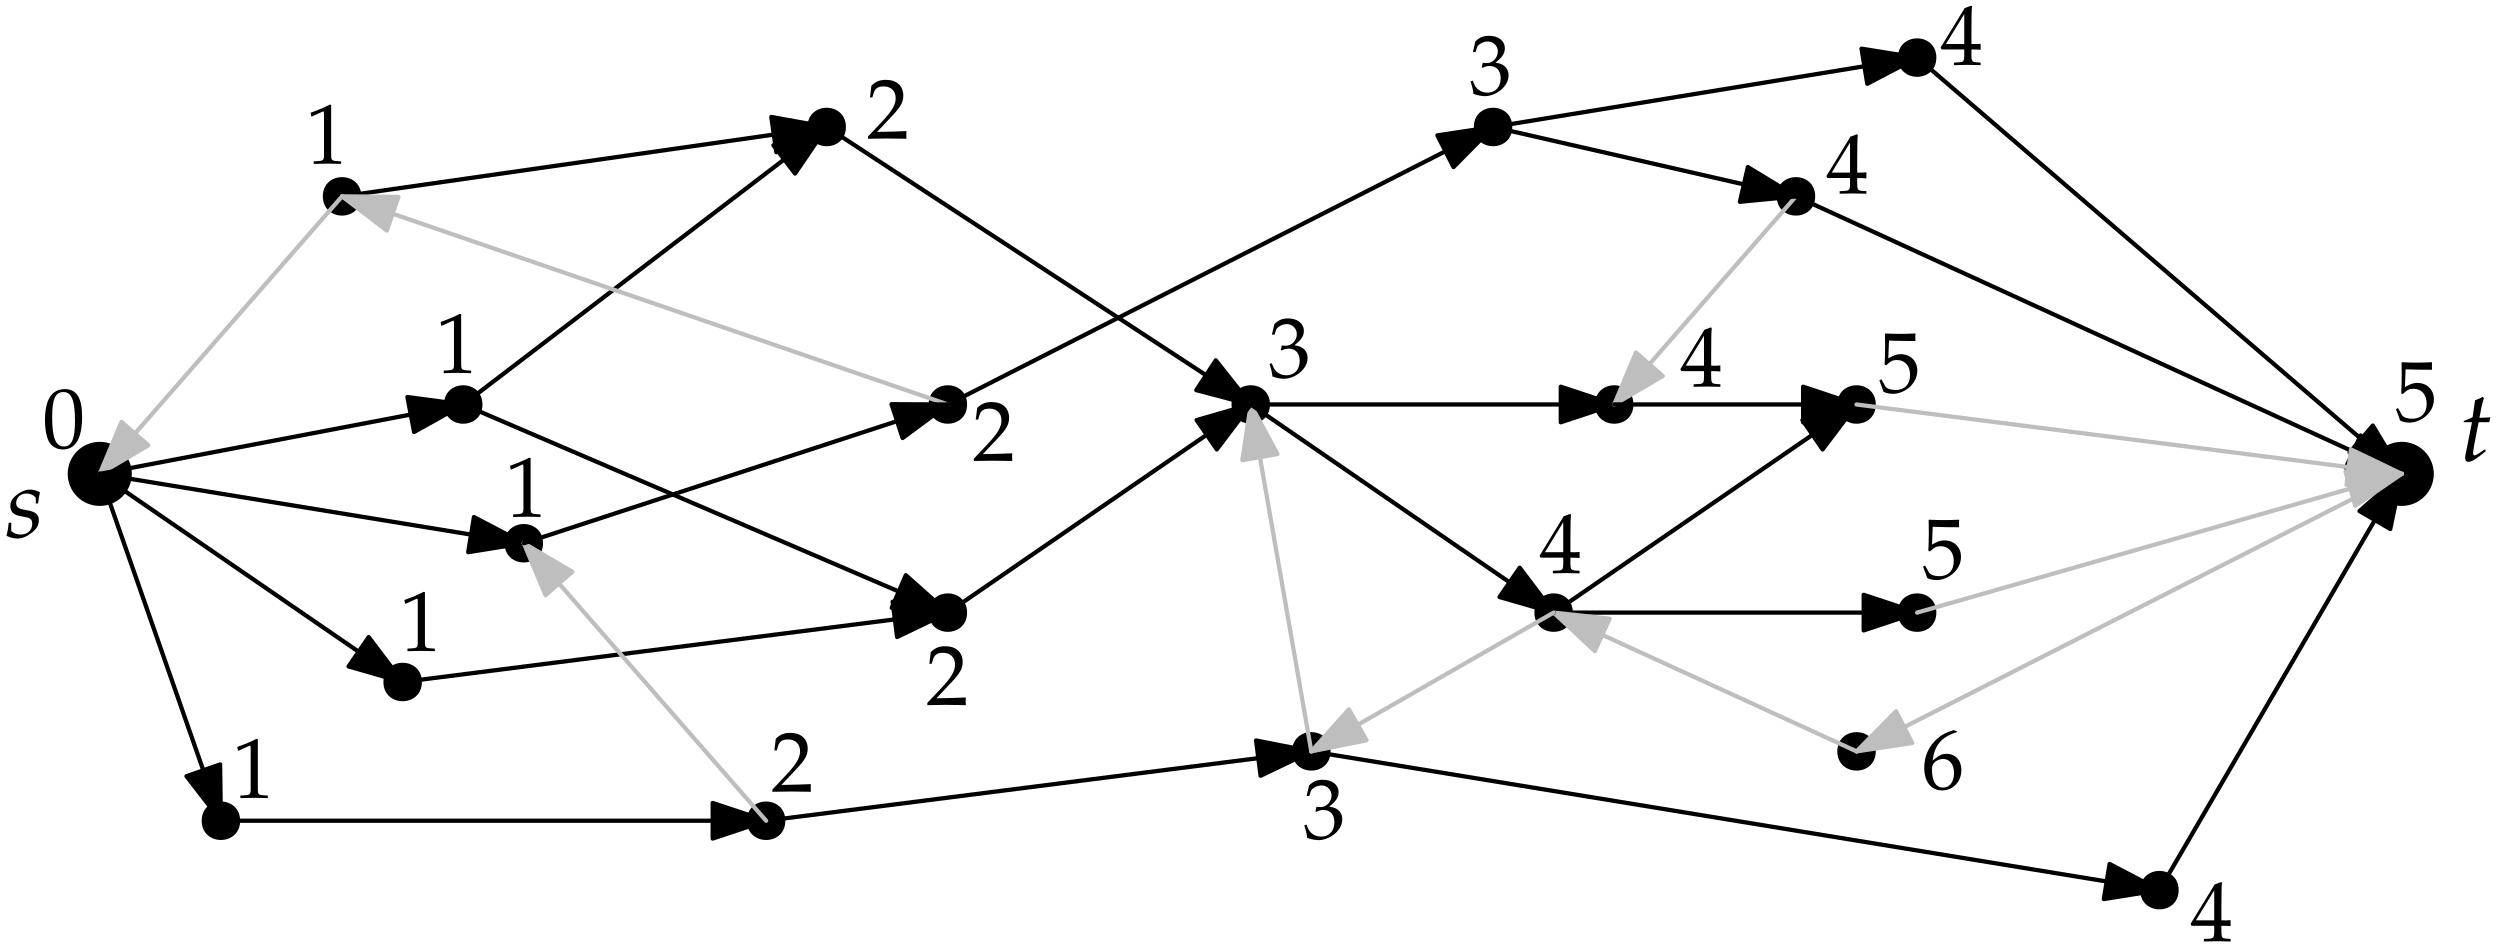 <?xml version="1.0" encoding="UTF-8"?>
<svg xmlns="http://www.w3.org/2000/svg" xmlns:xlink="http://www.w3.org/1999/xlink" width="702pt" height="265pt" viewBox="0 0 702 265" version="1.1">
<defs>
<g>
<symbol overflow="visible" id="glyph0-0">
<path style="stroke:none;" d=""/>
</symbol>
<symbol overflow="visible" id="glyph0-1">
<path style="stroke:none;" d="M 0.859 -4.125 C 0.719 -2.703 0.562 -1.734 0.25 -0.453 C 1.312 0.062 2.266 0.312 3.234 0.312 C 4.609 0.312 5.891 -0.188 7.312 -1.312 C 8.734 -2.422 9.312 -3.453 9.312 -4.859 C 9.312 -6.359 8.422 -7.172 6.359 -7.562 L 5.156 -7.781 C 3.484 -8.094 2.953 -8.562 2.953 -9.703 C 2.953 -11.188 4.219 -12.328 5.797 -12.328 C 6.938 -12.328 8 -11.828 8.453 -11.078 L 8.453 -9.531 L 9.094 -9.531 C 9.203 -10.516 9.312 -11.266 9.625 -12.688 C 8.531 -13.219 7.75 -13.438 6.828 -13.438 C 5.391 -13.438 3.688 -12.609 2.344 -11.266 C 1.625 -10.516 1.312 -9.812 1.312 -8.812 C 1.312 -7.25 2.172 -6.359 4.016 -6 L 5.766 -5.656 C 7 -5.438 7.453 -4.938 7.453 -3.844 C 7.453 -2.031 6.156 -0.812 4.188 -0.812 C 3.203 -0.812 2.344 -1.109 1.562 -1.781 L 1.562 -4.125 Z M 0.859 -4.125 "/>
</symbol>
<symbol overflow="visible" id="glyph1-0">
<path style="stroke:none;" d=""/>
</symbol>
<symbol overflow="visible" id="glyph1-1">
<path style="stroke:none;" d="M 3.484 -10.875 L 1.922 -2.984 C 1.891 -2.797 1.875 -2.734 1.781 -2.406 C 1.625 -1.625 1.562 -1.203 1.562 -0.859 C 1.562 -0.172 1.875 0.25 2.406 0.25 C 3.375 0.25 4.344 -0.312 6.531 -2.062 L 6.938 -2.406 L 7.391 -2.766 L 7.109 -3.266 L 5.859 -2.406 C 5.047 -1.844 4.484 -1.562 4.188 -1.562 C 3.938 -1.562 3.797 -1.781 3.797 -2.125 C 3.797 -2.844 4.188 -5.109 5 -9.141 L 5.359 -10.875 L 8.344 -10.875 L 8.641 -12.266 C 7.594 -12.156 6.641 -12.109 5.578 -12.109 C 6.031 -14.719 6.328 -16.094 6.828 -17.594 L 6.531 -18.016 C 5.969 -17.688 5.219 -17.344 4.344 -17.016 L 3.656 -12.266 C 2.422 -11.688 1.703 -11.375 1.203 -11.234 L 1.141 -10.875 Z M 3.484 -10.875 "/>
</symbol>
<symbol overflow="visible" id="glyph2-0">
<path style="stroke:none;" d=""/>
</symbol>
<symbol overflow="visible" id="glyph2-1">
<path style="stroke:none;" d="M 1.609 -13.266 L 1.844 -13.266 L 4.922 -14.656 C 4.953 -14.672 4.969 -14.672 5 -14.672 C 5.141 -14.672 5.188 -14.469 5.188 -13.891 L 5.188 -2.297 C 5.188 -1.047 4.922 -0.781 3.641 -0.719 L 2.297 -0.641 L 2.297 0.078 C 5.969 0 5.969 0 6.234 0 C 6.547 0 7.078 0 7.891 0.031 C 8.172 0.047 9.016 0.047 10 0.078 L 10 -0.641 L 8.75 -0.719 C 7.438 -0.781 7.203 -1.047 7.203 -2.297 L 7.203 -16.469 L 6.859 -16.594 C 5.312 -15.781 3.609 -15.062 1.438 -14.297 Z M 1.609 -13.266 "/>
</symbol>
<symbol overflow="visible" id="glyph2-2">
<path style="stroke:none;" d="M 0.375 -0.547 L 0.375 0.078 C 4.859 0 4.859 0 5.719 0 C 6.578 0 6.578 0 11.188 0.078 C 11.141 -0.438 11.141 -0.672 11.141 -1 C 11.141 -1.312 11.141 -1.547 11.188 -2.078 C 8.438 -1.953 7.344 -1.938 2.922 -1.844 L 7.266 -6.453 C 9.594 -8.922 10.297 -10.234 10.297 -12.031 C 10.297 -14.781 8.438 -16.469 5.406 -16.469 C 3.688 -16.469 2.516 -16 1.344 -14.797 L 0.938 -11.547 L 1.625 -11.547 L 1.938 -12.641 C 2.312 -14.031 3.172 -14.625 4.781 -14.625 C 6.844 -14.625 8.156 -13.344 8.156 -11.312 C 8.156 -9.516 7.141 -7.75 4.453 -4.875 Z M 0.375 -0.547 "/>
</symbol>
<symbol overflow="visible" id="glyph2-3">
<path style="stroke:none;" d="M 1.031 -11.906 L 1.766 -11.906 L 2.203 -13.25 C 2.469 -14.062 3.969 -14.875 5.219 -14.875 C 6.766 -14.875 8.031 -13.609 8.031 -12.094 C 8.031 -10.297 6.625 -8.797 4.922 -8.797 C 4.734 -8.797 4.469 -8.828 4.156 -8.844 L 3.797 -8.875 L 3.516 -7.609 L 3.688 -7.453 C 4.594 -7.859 5.047 -7.984 5.688 -7.984 C 7.672 -7.984 8.828 -6.719 8.828 -4.547 C 8.828 -2.109 7.359 -0.5 5.141 -0.5 C 4.047 -0.5 3.062 -0.859 2.344 -1.531 C 1.766 -2.062 1.453 -2.609 1 -3.891 L 0.359 -3.656 C 0.859 -2.203 1.047 -1.344 1.188 -0.141 C 2.469 0.281 3.516 0.484 4.406 0.484 C 6.312 0.484 8.516 -0.594 9.828 -2.203 C 10.641 -3.172 11.047 -4.234 11.047 -5.359 C 11.047 -6.5 10.562 -7.5 9.703 -8.109 C 9.109 -8.531 8.562 -8.719 7.359 -8.938 C 9.281 -10.422 10 -11.516 10 -12.938 C 10 -15.062 8.219 -16.469 5.562 -16.469 C 3.938 -16.469 2.875 -16.016 1.719 -14.875 Z M 1.031 -11.906 "/>
</symbol>
<symbol overflow="visible" id="glyph2-4">
<path style="stroke:none;" d="M 6.688 -4.328 L 6.688 -2.531 C 6.688 -1.094 6.438 -0.766 5.266 -0.719 L 3.781 -0.641 L 3.781 0.078 C 6.953 0 6.953 0 7.531 0 C 8.109 0 8.109 0 11.281 0.078 L 11.281 -0.641 L 10.141 -0.719 C 8.969 -0.781 8.703 -1.094 8.703 -2.531 L 8.703 -4.328 C 10.109 -4.328 10.609 -4.297 11.281 -4.234 L 11.281 -5.922 C 10.156 -5.828 9.703 -5.828 9.344 -5.859 L 8.703 -5.859 L 8.703 -9.188 C 8.703 -13.438 8.75 -15.484 8.875 -16.469 L 8.578 -16.594 L 6.812 -15.953 L 0.047 -4.875 L 0.312 -4.328 Z M 6.688 -5.859 L 1.547 -5.859 L 6.688 -14.266 Z M 6.688 -5.859 "/>
</symbol>
<symbol overflow="visible" id="glyph2-5">
<path style="stroke:none;" d="M 3.031 -14.469 C 6.125 -14.375 7.453 -14.344 10.328 -14.344 L 10.453 -14.469 C 10.406 -14.891 10.406 -15.078 10.406 -15.391 C 10.406 -15.734 10.406 -15.922 10.453 -16.359 L 10.328 -16.469 C 8.531 -16.375 7.453 -16.359 6.172 -16.359 C 4.859 -16.359 3.797 -16.375 2.016 -16.469 L 1.891 -16.359 C 1.906 -14.891 1.938 -13.844 1.938 -13.078 C 1.938 -11.047 1.859 -8.75 1.797 -7.703 L 2.266 -7.547 C 3.391 -8.672 4.047 -9.016 5.219 -9.016 C 7.5 -9.016 8.938 -7.391 8.938 -4.812 C 8.938 -2.156 7.406 -0.594 4.812 -0.594 C 3.516 -0.594 2.312 -1.031 1.984 -1.656 L 0.891 -3.609 L 0.312 -3.281 C 0.859 -1.906 1.141 -1.141 1.484 -0.094 C 2.156 0.266 3.109 0.484 4.141 0.484 C 5.734 0.484 7.438 -0.219 8.75 -1.359 C 10.203 -2.656 10.969 -4.281 10.969 -6.047 C 10.969 -8.75 9.031 -10.656 6.312 -10.656 C 5.156 -10.656 4.297 -10.344 2.828 -9.469 Z M 3.031 -14.469 "/>
</symbol>
<symbol overflow="visible" id="glyph2-6">
<path style="stroke:none;" d="M 6.281 -16.469 C 2.578 -16.469 0.688 -13.531 0.688 -7.75 C 0.688 -4.953 1.188 -2.531 2.031 -1.359 C 2.875 -0.188 4.203 0.484 5.688 0.484 C 9.297 0.484 11.109 -2.625 11.109 -8.75 C 11.109 -13.984 9.562 -16.469 6.281 -16.469 Z M 5.859 -15.641 C 8.172 -15.641 9.109 -13.297 9.109 -7.547 C 9.109 -2.469 8.203 -0.359 6 -0.359 C 3.688 -0.359 2.703 -2.766 2.703 -8.609 C 2.703 -13.656 3.578 -15.641 5.859 -15.641 Z M 5.859 -15.641 "/>
</symbol>
<symbol overflow="visible" id="glyph2-7">
<path style="stroke:none;" d="M 9.938 -16.062 L 9.062 -16.469 C 6.766 -15.703 5.781 -15.234 4.562 -14.172 C 2.109 -12.094 0.766 -9.188 0.766 -5.906 C 0.766 -1.953 2.672 0.484 5.766 0.484 C 8.875 0.484 11.188 -1.984 11.188 -5.234 C 11.188 -7.984 9.531 -9.781 7 -9.781 C 5.812 -9.781 5.094 -9.469 3.688 -8.344 C 3.422 -8.125 3.391 -8.109 3.125 -7.906 C 3.641 -12.234 5.641 -14.578 9.938 -15.875 Z M 6.094 -8.344 C 7.906 -8.344 9.125 -6.766 9.125 -4.406 C 9.125 -1.906 7.906 -0.312 6.078 -0.312 C 4.047 -0.312 2.938 -2.062 2.938 -5.266 C 2.938 -6.094 3.031 -6.547 3.297 -6.953 C 3.828 -7.766 4.953 -8.344 6.094 -8.344 Z M 6.094 -8.344 "/>
</symbol>
</g>
</defs>
<g id="surface5567">
<path style=" stroke:none;fill-rule:evenodd;fill:rgb(0%,0%,0%);fill-opacity:1;" d="M 37.012 133.062 C 37.012 128.09 32.98 124.062 28.012 124.062 C 23.039 124.062 19.012 128.09 19.012 133.062 C 19.012 138.031 23.039 142.062 28.012 142.062 C 32.98 142.062 37.012 138.031 37.012 133.062 Z M 37.012 133.062 "/>
<path style=" stroke:none;fill-rule:evenodd;fill:rgb(0%,0%,0%);fill-opacity:1;" d="M 683.41 133.062 C 683.41 128.09 679.383 124.062 674.41 124.062 C 669.441 124.062 665.41 128.09 665.41 133.062 C 665.41 138.031 669.441 142.062 674.41 142.062 C 679.383 142.062 683.41 138.031 683.41 133.062 Z M 683.41 133.062 "/>
<path style=" stroke:none;fill-rule:evenodd;fill:rgb(0%,0%,0%);fill-opacity:1;" d="M 101.453 55.137 C 101.453 47.938 90.652 47.938 90.652 55.137 C 90.652 62.34 101.453 62.34 101.453 55.137 Z M 101.453 55.137 "/>
<path style=" stroke:none;fill-rule:evenodd;fill:rgb(0%,0%,0%);fill-opacity:1;" d="M 135.473 113.582 C 135.473 106.383 124.672 106.383 124.672 113.582 C 124.672 120.781 135.473 120.781 135.473 113.582 Z M 135.473 113.582 "/>
<path style=" stroke:none;fill-rule:evenodd;fill:rgb(0%,0%,0%);fill-opacity:1;" d="M 152.484 152.543 C 152.484 145.344 141.684 145.344 141.684 152.543 C 141.684 159.742 152.484 159.742 152.484 152.543 Z M 152.484 152.543 "/>
<path style=" stroke:none;fill-rule:evenodd;fill:rgb(0%,0%,0%);fill-opacity:1;" d="M 118.465 191.504 C 118.465 184.305 107.664 184.305 107.664 191.504 C 107.664 198.707 118.465 198.707 118.465 191.504 Z M 118.465 191.504 "/>
<path style=" stroke:none;fill-rule:evenodd;fill:rgb(0%,0%,0%);fill-opacity:1;" d="M 67.43 230.469 C 67.43 223.266 56.633 223.266 56.633 230.469 C 56.633 237.668 67.43 237.668 67.43 230.469 Z M 67.43 230.469 "/>
<path style=" stroke:none;fill-rule:evenodd;fill:rgb(0%,0%,0%);fill-opacity:1;" d="M 220.527 230.469 C 220.527 223.266 209.727 223.266 209.727 230.469 C 209.727 237.668 220.527 237.668 220.527 230.469 Z M 220.527 230.469 "/>
<path style=" stroke:none;fill-rule:evenodd;fill:rgb(0%,0%,0%);fill-opacity:1;" d="M 271.559 172.023 C 271.559 164.824 260.758 164.824 260.758 172.023 C 260.758 179.223 271.559 179.223 271.559 172.023 Z M 271.559 172.023 "/>
<path style=" stroke:none;fill-rule:evenodd;fill:rgb(0%,0%,0%);fill-opacity:1;" d="M 271.559 113.582 C 271.559 106.383 260.758 106.383 260.758 113.582 C 260.758 120.781 271.559 120.781 271.559 113.582 Z M 271.559 113.582 "/>
<path style=" stroke:none;fill-rule:evenodd;fill:rgb(0%,0%,0%);fill-opacity:1;" d="M 237.535 35.656 C 237.535 28.457 226.738 28.457 226.738 35.656 C 226.738 42.859 237.535 42.859 237.535 35.656 Z M 237.535 35.656 "/>
<path style=" stroke:none;fill-rule:evenodd;fill:rgb(0%,0%,0%);fill-opacity:1;" d="M 356.609 113.582 C 356.609 106.383 345.812 106.383 345.812 113.582 C 345.812 120.781 356.609 120.781 356.609 113.582 Z M 356.609 113.582 "/>
<path style=" stroke:none;fill-rule:evenodd;fill:rgb(0%,0%,0%);fill-opacity:1;" d="M 373.621 210.984 C 373.621 203.785 362.82 203.785 362.82 210.984 C 362.82 218.188 373.621 218.188 373.621 210.984 Z M 373.621 210.984 "/>
<path style=" stroke:none;fill-rule:evenodd;fill:rgb(0%,0%,0%);fill-opacity:1;" d="M 424.652 35.656 C 424.652 28.457 413.852 28.457 413.852 35.656 C 413.852 42.859 424.652 42.859 424.652 35.656 Z M 424.652 35.656 "/>
<path style=" stroke:none;fill-rule:evenodd;fill:rgb(0%,0%,0%);fill-opacity:1;" d="M 458.676 113.582 C 458.676 106.383 447.875 106.383 447.875 113.582 C 447.875 120.781 458.676 120.781 458.676 113.582 Z M 458.676 113.582 "/>
<path style=" stroke:none;fill-rule:evenodd;fill:rgb(0%,0%,0%);fill-opacity:1;" d="M 441.664 172.023 C 441.664 164.824 430.863 164.824 430.863 172.023 C 430.863 179.223 441.664 179.223 441.664 172.023 Z M 441.664 172.023 "/>
<path style=" stroke:none;fill-rule:evenodd;fill:rgb(0%,0%,0%);fill-opacity:1;" d="M 509.707 55.137 C 509.707 47.938 498.906 47.938 498.906 55.137 C 498.906 62.34 509.707 62.34 509.707 55.137 Z M 509.707 55.137 "/>
<path style=" stroke:none;fill-rule:evenodd;fill:rgb(0%,0%,0%);fill-opacity:1;" d="M 526.715 113.582 C 526.715 106.383 515.918 106.383 515.918 113.582 C 515.918 120.781 526.715 120.781 526.715 113.582 Z M 526.715 113.582 "/>
<path style=" stroke:none;fill-rule:evenodd;fill:rgb(0%,0%,0%);fill-opacity:1;" d="M 543.727 172.023 C 543.727 164.824 532.926 164.824 532.926 172.023 C 532.926 179.223 543.727 179.223 543.727 172.023 Z M 543.727 172.023 "/>
<path style=" stroke:none;fill-rule:evenodd;fill:rgb(0%,0%,0%);fill-opacity:1;" d="M 526.715 210.984 C 526.715 203.785 515.918 203.785 515.918 210.984 C 515.918 218.188 526.715 218.188 526.715 210.984 Z M 526.715 210.984 "/>
<path style=" stroke:none;fill-rule:evenodd;fill:rgb(0%,0%,0%);fill-opacity:1;" d="M 543.727 16.176 C 543.727 8.977 532.926 8.977 532.926 16.176 C 532.926 23.375 543.727 23.375 543.727 16.176 Z M 543.727 16.176 "/>
<path style=" stroke:none;fill-rule:evenodd;fill:rgb(0%,0%,0%);fill-opacity:1;" d="M 611.77 249.949 C 611.77 242.75 600.969 242.75 600.969 249.949 C 600.969 257.148 611.77 257.148 611.77 249.949 Z M 611.77 249.949 "/>
<path style="fill:none;stroke-width:1.2;stroke-linecap:round;stroke-linejoin:round;stroke:rgb(74.5%,74.5%,74.5%);stroke-opacity:1;stroke-miterlimit:10;" d="M 32.012 349.938 L 100.051 427.863 " transform="matrix(1,0,0,-1,-4,483)"/>
<path style="fill-rule:evenodd;fill:rgb(74.5%,74.5%,74.5%);fill-opacity:1;stroke-width:1.2;stroke-linecap:round;stroke-linejoin:round;stroke:rgb(74.5%,74.5%,74.5%);stroke-opacity:1;stroke-miterlimit:10;" d="M 32.012 349.938 L 45.641 357.949 L 38.113 364.523 Z M 32.012 349.938 " transform="matrix(1,0,0,-1,-4,483)"/>
<path style="fill:none;stroke-width:1.2;stroke-linecap:round;stroke-linejoin:round;stroke:rgb(0%,0%,0%);stroke-opacity:1;stroke-miterlimit:10;" d="M 100.051 427.863 L 236.137 447.344 " transform="matrix(1,0,0,-1,-4,483)"/>
<path style="fill-rule:evenodd;fill:rgb(0%,0%,0%);fill-opacity:1;stroke-width:1.2;stroke-linecap:round;stroke-linejoin:round;stroke:rgb(0%,0%,0%);stroke-opacity:1;stroke-miterlimit:10;" d="M 236.137 447.344 L 220.582 450.16 L 221.996 440.273 Z M 236.137 447.344 " transform="matrix(1,0,0,-1,-4,483)"/>
<path style="fill:none;stroke-width:1.2;stroke-linecap:round;stroke-linejoin:round;stroke:rgb(0%,0%,0%);stroke-opacity:1;stroke-miterlimit:10;" d="M 236.137 447.344 L 355.211 369.418 " transform="matrix(1,0,0,-1,-4,483)"/>
<path style="fill-rule:evenodd;fill:rgb(0%,0%,0%);fill-opacity:1;stroke-width:1.2;stroke-linecap:round;stroke-linejoin:round;stroke:rgb(0%,0%,0%);stroke-opacity:1;stroke-miterlimit:10;" d="M 355.211 369.418 L 345.395 381.812 L 339.926 373.453 Z M 355.211 369.418 " transform="matrix(1,0,0,-1,-4,483)"/>
<path style="fill:none;stroke-width:1.2;stroke-linecap:round;stroke-linejoin:round;stroke:rgb(0%,0%,0%);stroke-opacity:1;stroke-miterlimit:10;" d="M 270.156 369.418 L 423.254 447.344 " transform="matrix(1,0,0,-1,-4,483)"/>
<path style="fill-rule:evenodd;fill:rgb(0%,0%,0%);fill-opacity:1;stroke-width:1.2;stroke-linecap:round;stroke-linejoin:round;stroke:rgb(0%,0%,0%);stroke-opacity:1;stroke-miterlimit:10;" d="M 423.254 447.344 L 407.621 444.988 L 412.152 436.086 Z M 423.254 447.344 " transform="matrix(1,0,0,-1,-4,483)"/>
<path style="fill:none;stroke-width:1.2;stroke-linecap:round;stroke-linejoin:round;stroke:rgb(0%,0%,0%);stroke-opacity:1;stroke-miterlimit:10;" d="M 423.254 447.344 L 542.328 466.824 " transform="matrix(1,0,0,-1,-4,483)"/>
<path style="fill-rule:evenodd;fill:rgb(0%,0%,0%);fill-opacity:1;stroke-width:1.2;stroke-linecap:round;stroke-linejoin:round;stroke:rgb(0%,0%,0%);stroke-opacity:1;stroke-miterlimit:10;" d="M 542.328 466.824 L 526.719 469.332 L 528.332 459.473 Z M 542.328 466.824 " transform="matrix(1,0,0,-1,-4,483)"/>
<path style="fill:none;stroke-width:1.2;stroke-linecap:round;stroke-linejoin:round;stroke:rgb(0%,0%,0%);stroke-opacity:1;stroke-miterlimit:10;" d="M 542.328 466.824 L 678.41 349.938 " transform="matrix(1,0,0,-1,-4,483)"/>
<path style="fill-rule:evenodd;fill:rgb(0%,0%,0%);fill-opacity:1;stroke-width:1.2;stroke-linecap:round;stroke-linejoin:round;stroke:rgb(0%,0%,0%);stroke-opacity:1;stroke-miterlimit:10;" d="M 678.41 349.938 L 670.289 363.5 L 663.777 355.922 Z M 678.41 349.938 " transform="matrix(1,0,0,-1,-4,483)"/>
<path style="fill:none;stroke-width:1.2;stroke-linecap:round;stroke-linejoin:round;stroke:rgb(0%,0%,0%);stroke-opacity:1;stroke-miterlimit:10;" d="M 32.012 349.938 L 66.031 252.531 " transform="matrix(1,0,0,-1,-4,483)"/>
<path style="fill-rule:evenodd;fill:rgb(0%,0%,0%);fill-opacity:1;stroke-width:1.2;stroke-linecap:round;stroke-linejoin:round;stroke:rgb(0%,0%,0%);stroke-opacity:1;stroke-miterlimit:10;" d="M 66.031 252.531 L 65.801 268.34 L 56.371 265.047 Z M 66.031 252.531 " transform="matrix(1,0,0,-1,-4,483)"/>
<path style="fill:none;stroke-width:1.2;stroke-linecap:round;stroke-linejoin:round;stroke:rgb(0%,0%,0%);stroke-opacity:1;stroke-miterlimit:10;" d="M 66.031 252.531 L 219.125 252.531 " transform="matrix(1,0,0,-1,-4,483)"/>
<path style="fill-rule:evenodd;fill:rgb(0%,0%,0%);fill-opacity:1;stroke-width:1.2;stroke-linecap:round;stroke-linejoin:round;stroke:rgb(0%,0%,0%);stroke-opacity:1;stroke-miterlimit:10;" d="M 219.125 252.531 L 204.125 257.527 L 204.125 247.539 Z M 219.125 252.531 " transform="matrix(1,0,0,-1,-4,483)"/>
<path style="fill:none;stroke-width:1.2;stroke-linecap:round;stroke-linejoin:round;stroke:rgb(0%,0%,0%);stroke-opacity:1;stroke-miterlimit:10;" d="M 219.125 252.531 L 372.223 272.016 " transform="matrix(1,0,0,-1,-4,483)"/>
<path style="fill-rule:evenodd;fill:rgb(0%,0%,0%);fill-opacity:1;stroke-width:1.2;stroke-linecap:round;stroke-linejoin:round;stroke:rgb(0%,0%,0%);stroke-opacity:1;stroke-miterlimit:10;" d="M 372.223 272.016 L 356.711 275.074 L 357.973 265.164 Z M 372.223 272.016 " transform="matrix(1,0,0,-1,-4,483)"/>
<path style="fill:none;stroke-width:1.2;stroke-linecap:round;stroke-linejoin:round;stroke:rgb(0%,0%,0%);stroke-opacity:1;stroke-miterlimit:10;" d="M 372.223 272.016 L 610.371 233.051 " transform="matrix(1,0,0,-1,-4,483)"/>
<path style="fill-rule:evenodd;fill:rgb(0%,0%,0%);fill-opacity:1;stroke-width:1.2;stroke-linecap:round;stroke-linejoin:round;stroke:rgb(0%,0%,0%);stroke-opacity:1;stroke-miterlimit:10;" d="M 610.371 233.051 L 596.371 240.402 L 594.758 230.543 Z M 610.371 233.051 " transform="matrix(1,0,0,-1,-4,483)"/>
<path style="fill:none;stroke-width:1.2;stroke-linecap:round;stroke-linejoin:round;stroke:rgb(0%,0%,0%);stroke-opacity:1;stroke-miterlimit:10;" d="M 610.371 233.051 L 678.41 349.938 " transform="matrix(1,0,0,-1,-4,483)"/>
<path style="fill-rule:evenodd;fill:rgb(0%,0%,0%);fill-opacity:1;stroke-width:1.2;stroke-linecap:round;stroke-linejoin:round;stroke:rgb(0%,0%,0%);stroke-opacity:1;stroke-miterlimit:10;" d="M 678.41 349.938 L 666.547 339.488 L 675.184 334.461 Z M 678.41 349.938 " transform="matrix(1,0,0,-1,-4,483)"/>
<path style="fill:none;stroke-width:1.2;stroke-linecap:round;stroke-linejoin:round;stroke:rgb(0%,0%,0%);stroke-opacity:1;stroke-miterlimit:10;" d="M 32.012 349.938 L 134.074 369.418 " transform="matrix(1,0,0,-1,-4,483)"/>
<path style="fill-rule:evenodd;fill:rgb(0%,0%,0%);fill-opacity:1;stroke-width:1.2;stroke-linecap:round;stroke-linejoin:round;stroke:rgb(0%,0%,0%);stroke-opacity:1;stroke-miterlimit:10;" d="M 134.074 369.418 L 118.402 371.512 L 120.277 361.699 Z M 134.074 369.418 " transform="matrix(1,0,0,-1,-4,483)"/>
<path style="fill:none;stroke-width:1.2;stroke-linecap:round;stroke-linejoin:round;stroke:rgb(0%,0%,0%);stroke-opacity:1;stroke-miterlimit:10;" d="M 134.074 369.418 L 236.137 447.344 " transform="matrix(1,0,0,-1,-4,483)"/>
<path style="fill-rule:evenodd;fill:rgb(0%,0%,0%);fill-opacity:1;stroke-width:1.2;stroke-linecap:round;stroke-linejoin:round;stroke:rgb(0%,0%,0%);stroke-opacity:1;stroke-miterlimit:10;" d="M 236.137 447.344 L 221.184 442.211 L 227.246 434.27 Z M 236.137 447.344 " transform="matrix(1,0,0,-1,-4,483)"/>
<path style="fill:none;stroke-width:1.2;stroke-linecap:round;stroke-linejoin:round;stroke:rgb(74.5%,74.5%,74.5%);stroke-opacity:1;stroke-miterlimit:10;" d="M 100.051 427.863 L 270.156 369.418 " transform="matrix(1,0,0,-1,-4,483)"/>
<path style="fill-rule:evenodd;fill:rgb(74.5%,74.5%,74.5%);fill-opacity:1;stroke-width:1.2;stroke-linecap:round;stroke-linejoin:round;stroke:rgb(74.5%,74.5%,74.5%);stroke-opacity:1;stroke-miterlimit:10;" d="M 100.051 427.863 L 112.617 418.266 L 115.863 427.711 Z M 100.051 427.863 " transform="matrix(1,0,0,-1,-4,483)"/>
<path style="fill:none;stroke-width:1.2;stroke-linecap:round;stroke-linejoin:round;stroke:rgb(0%,0%,0%);stroke-opacity:1;stroke-miterlimit:10;" d="M 32.012 349.938 L 117.062 291.496 " transform="matrix(1,0,0,-1,-4,483)"/>
<path style="fill-rule:evenodd;fill:rgb(0%,0%,0%);fill-opacity:1;stroke-width:1.2;stroke-linecap:round;stroke-linejoin:round;stroke:rgb(0%,0%,0%);stroke-opacity:1;stroke-miterlimit:10;" d="M 117.062 291.496 L 107.527 304.105 L 101.871 295.871 Z M 117.062 291.496 " transform="matrix(1,0,0,-1,-4,483)"/>
<path style="fill:none;stroke-width:1.2;stroke-linecap:round;stroke-linejoin:round;stroke:rgb(0%,0%,0%);stroke-opacity:1;stroke-miterlimit:10;" d="M 32.012 349.938 L 151.086 330.457 " transform="matrix(1,0,0,-1,-4,483)"/>
<path style="fill-rule:evenodd;fill:rgb(0%,0%,0%);fill-opacity:1;stroke-width:1.2;stroke-linecap:round;stroke-linejoin:round;stroke:rgb(0%,0%,0%);stroke-opacity:1;stroke-miterlimit:10;" d="M 151.086 330.457 L 137.086 337.809 L 135.473 327.949 Z M 151.086 330.457 " transform="matrix(1,0,0,-1,-4,483)"/>
<path style="fill:none;stroke-width:1.2;stroke-linecap:round;stroke-linejoin:round;stroke:rgb(0%,0%,0%);stroke-opacity:1;stroke-miterlimit:10;" d="M 134.074 369.418 L 270.156 310.977 " transform="matrix(1,0,0,-1,-4,483)"/>
<path style="fill-rule:evenodd;fill:rgb(0%,0%,0%);fill-opacity:1;stroke-width:1.2;stroke-linecap:round;stroke-linejoin:round;stroke:rgb(0%,0%,0%);stroke-opacity:1;stroke-miterlimit:10;" d="M 270.156 310.977 L 258.348 321.484 L 254.406 312.305 Z M 270.156 310.977 " transform="matrix(1,0,0,-1,-4,483)"/>
<path style="fill:none;stroke-width:1.2;stroke-linecap:round;stroke-linejoin:round;stroke:rgb(0%,0%,0%);stroke-opacity:1;stroke-miterlimit:10;" d="M 270.156 310.977 L 117.062 291.496 " transform="matrix(1,0,0,-1,-4,483)"/>
<path style="fill-rule:evenodd;fill:rgb(0%,0%,0%);fill-opacity:1;stroke-width:1.2;stroke-linecap:round;stroke-linejoin:round;stroke:rgb(0%,0%,0%);stroke-opacity:1;stroke-miterlimit:10;" d="M 270.156 310.977 L 254.648 314.039 L 255.91 304.129 Z M 270.156 310.977 " transform="matrix(1,0,0,-1,-4,483)"/>
<path style="fill:none;stroke-width:1.2;stroke-linecap:round;stroke-linejoin:round;stroke:rgb(74.5%,74.5%,74.5%);stroke-opacity:1;stroke-miterlimit:10;" d="M 151.086 330.457 L 219.125 252.531 " transform="matrix(1,0,0,-1,-4,483)"/>
<path style="fill-rule:evenodd;fill:rgb(74.5%,74.5%,74.5%);fill-opacity:1;stroke-width:1.2;stroke-linecap:round;stroke-linejoin:round;stroke:rgb(74.5%,74.5%,74.5%);stroke-opacity:1;stroke-miterlimit:10;" d="M 151.086 330.457 L 157.188 315.871 L 164.711 322.441 Z M 151.086 330.457 " transform="matrix(1,0,0,-1,-4,483)"/>
<path style="fill:none;stroke-width:1.2;stroke-linecap:round;stroke-linejoin:round;stroke:rgb(74.5%,74.5%,74.5%);stroke-opacity:1;stroke-miterlimit:10;" d="M 355.211 369.418 L 372.223 272.016 " transform="matrix(1,0,0,-1,-4,483)"/>
<path style="fill-rule:evenodd;fill:rgb(74.5%,74.5%,74.5%);fill-opacity:1;stroke-width:1.2;stroke-linecap:round;stroke-linejoin:round;stroke:rgb(74.5%,74.5%,74.5%);stroke-opacity:1;stroke-miterlimit:10;" d="M 355.211 369.418 L 352.871 353.781 L 362.711 355.5 Z M 355.211 369.418 " transform="matrix(1,0,0,-1,-4,483)"/>
<path style="fill:none;stroke-width:1.2;stroke-linecap:round;stroke-linejoin:round;stroke:rgb(0%,0%,0%);stroke-opacity:1;stroke-miterlimit:10;" d="M 270.156 310.977 L 355.211 369.418 " transform="matrix(1,0,0,-1,-4,483)"/>
<path style="fill-rule:evenodd;fill:rgb(0%,0%,0%);fill-opacity:1;stroke-width:1.2;stroke-linecap:round;stroke-linejoin:round;stroke:rgb(0%,0%,0%);stroke-opacity:1;stroke-miterlimit:10;" d="M 355.211 369.418 L 340.02 365.039 L 345.676 356.809 Z M 355.211 369.418 " transform="matrix(1,0,0,-1,-4,483)"/>
<path style="fill:none;stroke-width:1.2;stroke-linecap:round;stroke-linejoin:round;stroke:rgb(0%,0%,0%);stroke-opacity:1;stroke-miterlimit:10;" d="M 355.211 369.418 L 457.273 369.418 " transform="matrix(1,0,0,-1,-4,483)"/>
<path style="fill-rule:evenodd;fill:rgb(0%,0%,0%);fill-opacity:1;stroke-width:1.2;stroke-linecap:round;stroke-linejoin:round;stroke:rgb(0%,0%,0%);stroke-opacity:1;stroke-miterlimit:10;" d="M 457.273 369.418 L 442.273 374.414 L 442.273 364.422 Z M 457.273 369.418 " transform="matrix(1,0,0,-1,-4,483)"/>
<path style="fill:none;stroke-width:1.2;stroke-linecap:round;stroke-linejoin:round;stroke:rgb(74.5%,74.5%,74.5%);stroke-opacity:1;stroke-miterlimit:10;" d="M 457.273 369.418 L 508.305 427.863 " transform="matrix(1,0,0,-1,-4,483)"/>
<path style="fill-rule:evenodd;fill:rgb(74.5%,74.5%,74.5%);fill-opacity:1;stroke-width:1.2;stroke-linecap:round;stroke-linejoin:round;stroke:rgb(74.5%,74.5%,74.5%);stroke-opacity:1;stroke-miterlimit:10;" d="M 457.273 369.418 L 470.902 377.434 L 463.379 384.004 Z M 457.273 369.418 " transform="matrix(1,0,0,-1,-4,483)"/>
<path style="fill:none;stroke-width:1.2;stroke-linecap:round;stroke-linejoin:round;stroke:rgb(0%,0%,0%);stroke-opacity:1;stroke-miterlimit:10;" d="M 423.254 447.344 L 508.305 427.863 " transform="matrix(1,0,0,-1,-4,483)"/>
<path style="fill-rule:evenodd;fill:rgb(0%,0%,0%);fill-opacity:1;stroke-width:1.2;stroke-linecap:round;stroke-linejoin:round;stroke:rgb(0%,0%,0%);stroke-opacity:1;stroke-miterlimit:10;" d="M 508.305 427.863 L 494.801 436.078 L 492.57 426.34 Z M 508.305 427.863 " transform="matrix(1,0,0,-1,-4,483)"/>
<path style="fill:none;stroke-width:1.2;stroke-linecap:round;stroke-linejoin:round;stroke:rgb(0%,0%,0%);stroke-opacity:1;stroke-miterlimit:10;" d="M 508.305 427.863 L 678.41 349.938 " transform="matrix(1,0,0,-1,-4,483)"/>
<path style="fill-rule:evenodd;fill:rgb(0%,0%,0%);fill-opacity:1;stroke-width:1.2;stroke-linecap:round;stroke-linejoin:round;stroke:rgb(0%,0%,0%);stroke-opacity:1;stroke-miterlimit:10;" d="M 678.41 349.938 L 666.855 360.727 L 662.695 351.645 Z M 678.41 349.938 " transform="matrix(1,0,0,-1,-4,483)"/>
<path style="fill:none;stroke-width:1.2;stroke-linecap:round;stroke-linejoin:round;stroke:rgb(0%,0%,0%);stroke-opacity:1;stroke-miterlimit:10;" d="M 457.273 369.418 L 525.316 369.418 " transform="matrix(1,0,0,-1,-4,483)"/>
<path style="fill-rule:evenodd;fill:rgb(0%,0%,0%);fill-opacity:1;stroke-width:1.2;stroke-linecap:round;stroke-linejoin:round;stroke:rgb(0%,0%,0%);stroke-opacity:1;stroke-miterlimit:10;" d="M 525.316 369.418 L 510.316 374.414 L 510.316 364.422 Z M 525.316 369.418 " transform="matrix(1,0,0,-1,-4,483)"/>
<path style="fill:none;stroke-width:1.2;stroke-linecap:round;stroke-linejoin:round;stroke:rgb(0%,0%,0%);stroke-opacity:1;stroke-miterlimit:10;" d="M 440.266 310.977 L 525.316 369.418 " transform="matrix(1,0,0,-1,-4,483)"/>
<path style="fill-rule:evenodd;fill:rgb(0%,0%,0%);fill-opacity:1;stroke-width:1.2;stroke-linecap:round;stroke-linejoin:round;stroke:rgb(0%,0%,0%);stroke-opacity:1;stroke-miterlimit:10;" d="M 525.316 369.418 L 510.125 365.039 L 515.781 356.809 Z M 525.316 369.418 " transform="matrix(1,0,0,-1,-4,483)"/>
<path style="fill:none;stroke-width:1.2;stroke-linecap:round;stroke-linejoin:round;stroke:rgb(0%,0%,0%);stroke-opacity:1;stroke-miterlimit:10;" d="M 440.266 310.977 L 542.328 310.977 " transform="matrix(1,0,0,-1,-4,483)"/>
<path style="fill-rule:evenodd;fill:rgb(0%,0%,0%);fill-opacity:1;stroke-width:1.2;stroke-linecap:round;stroke-linejoin:round;stroke:rgb(0%,0%,0%);stroke-opacity:1;stroke-miterlimit:10;" d="M 542.328 310.977 L 527.328 315.973 L 527.328 305.98 Z M 542.328 310.977 " transform="matrix(1,0,0,-1,-4,483)"/>
<path style="fill:none;stroke-width:1.2;stroke-linecap:round;stroke-linejoin:round;stroke:rgb(74.5%,74.5%,74.5%);stroke-opacity:1;stroke-miterlimit:10;" d="M 542.328 310.977 L 678.41 349.938 " transform="matrix(1,0,0,-1,-4,483)"/>
<path style="fill-rule:evenodd;fill:rgb(74.5%,74.5%,74.5%);fill-opacity:1;stroke-width:1.2;stroke-linecap:round;stroke-linejoin:round;stroke:rgb(74.5%,74.5%,74.5%);stroke-opacity:1;stroke-miterlimit:10;" d="M 678.41 349.938 L 662.617 350.609 L 665.367 341.008 Z M 678.41 349.938 " transform="matrix(1,0,0,-1,-4,483)"/>
<path style="fill:none;stroke-width:1.2;stroke-linecap:round;stroke-linejoin:round;stroke:rgb(74.5%,74.5%,74.5%);stroke-opacity:1;stroke-miterlimit:10;" d="M 440.266 310.977 L 525.316 272.016 " transform="matrix(1,0,0,-1,-4,483)"/>
<path style="fill-rule:evenodd;fill:rgb(74.5%,74.5%,74.5%);fill-opacity:1;stroke-width:1.2;stroke-linecap:round;stroke-linejoin:round;stroke:rgb(74.5%,74.5%,74.5%);stroke-opacity:1;stroke-miterlimit:10;" d="M 440.266 310.977 L 451.82 300.188 L 455.98 309.27 Z M 440.266 310.977 " transform="matrix(1,0,0,-1,-4,483)"/>
<path style="fill:none;stroke-width:1.2;stroke-linecap:round;stroke-linejoin:round;stroke:rgb(74.5%,74.5%,74.5%);stroke-opacity:1;stroke-miterlimit:10;" d="M 525.316 272.016 L 678.41 349.938 " transform="matrix(1,0,0,-1,-4,483)"/>
<path style="fill-rule:evenodd;fill:rgb(74.5%,74.5%,74.5%);fill-opacity:1;stroke-width:1.2;stroke-linecap:round;stroke-linejoin:round;stroke:rgb(74.5%,74.5%,74.5%);stroke-opacity:1;stroke-miterlimit:10;" d="M 525.316 272.016 L 540.949 274.367 L 536.418 283.27 Z M 525.316 272.016 " transform="matrix(1,0,0,-1,-4,483)"/>
<g style="fill:rgb(0%,0%,0%);fill-opacity:1;">
  <use xlink:href="#glyph0-1" x="1.593" y="150.908"/>
</g>
<g style="fill:rgb(0%,0%,0%);fill-opacity:1;">
  <use xlink:href="#glyph1-1" x="690.651" y="129.425"/>
</g>
<path style="fill:none;stroke-width:1.2;stroke-linecap:round;stroke-linejoin:round;stroke:rgb(0%,0%,0%);stroke-opacity:1;stroke-miterlimit:10;" d="M 355.211 369.418 L 440.262 310.977 " transform="matrix(1,0,0,-1,-4,483)"/>
<path style="fill-rule:evenodd;fill:rgb(0%,0%,0%);fill-opacity:1;stroke-width:1.2;stroke-linecap:round;stroke-linejoin:round;stroke:rgb(0%,0%,0%);stroke-opacity:1;stroke-miterlimit:10;" d="M 440.262 310.977 L 430.727 323.586 L 425.07 315.355 Z M 440.262 310.977 " transform="matrix(1,0,0,-1,-4,483)"/>
<path style="fill:none;stroke-width:1.2;stroke-linecap:round;stroke-linejoin:round;stroke:rgb(0%,0%,0%);stroke-opacity:1;stroke-miterlimit:10;" d="M 151.086 330.457 L 270.156 369.418 " transform="matrix(1,0,0,-1,-4,483)"/>
<path style="fill-rule:evenodd;fill:rgb(0%,0%,0%);fill-opacity:1;stroke-width:1.2;stroke-linecap:round;stroke-linejoin:round;stroke:rgb(0%,0%,0%);stroke-opacity:1;stroke-miterlimit:10;" d="M 270.156 369.418 L 254.348 369.5 L 257.457 360.008 Z M 270.156 369.418 " transform="matrix(1,0,0,-1,-4,483)"/>
<path style="fill:none;stroke-width:1.2;stroke-linecap:round;stroke-linejoin:round;stroke:rgb(74.5%,74.5%,74.5%);stroke-opacity:1;stroke-miterlimit:10;" d="M 525.316 369.418 L 678.41 349.938 " transform="matrix(1,0,0,-1,-4,483)"/>
<path style="fill-rule:evenodd;fill:rgb(74.5%,74.5%,74.5%);fill-opacity:1;stroke-width:1.2;stroke-linecap:round;stroke-linejoin:round;stroke:rgb(74.5%,74.5%,74.5%);stroke-opacity:1;stroke-miterlimit:10;" d="M 678.41 349.938 L 664.164 356.785 L 662.902 346.875 Z M 678.41 349.938 " transform="matrix(1,0,0,-1,-4,483)"/>
<path style="fill:none;stroke-width:1.2;stroke-linecap:round;stroke-linejoin:round;stroke:rgb(74.5%,74.5%,74.5%);stroke-opacity:1;stroke-miterlimit:10;" d="M 440.266 310.977 L 372.223 272.016 " transform="matrix(1,0,0,-1,-4,483)"/>
<path style="fill-rule:evenodd;fill:rgb(74.5%,74.5%,74.5%);fill-opacity:1;stroke-width:1.2;stroke-linecap:round;stroke-linejoin:round;stroke:rgb(74.5%,74.5%,74.5%);stroke-opacity:1;stroke-miterlimit:10;" d="M 372.223 272.016 L 387.723 275.133 L 382.758 283.801 Z M 372.223 272.016 " transform="matrix(1,0,0,-1,-4,483)"/>
<g style="fill:rgb(0%,0%,0%);fill-opacity:1;">
  <use xlink:href="#glyph2-1" x="85.786" y="45.946"/>
</g>
<g style="fill:rgb(0%,0%,0%);fill-opacity:1;">
  <use xlink:href="#glyph2-1" x="122.291" y="104.705"/>
</g>
<g style="fill:rgb(0%,0%,0%);fill-opacity:1;">
  <use xlink:href="#glyph2-1" x="141.787" y="145.087"/>
</g>
<g style="fill:rgb(0%,0%,0%);fill-opacity:1;">
  <use xlink:href="#glyph2-1" x="112.118" y="182.771"/>
</g>
<g style="fill:rgb(0%,0%,0%);fill-opacity:1;">
  <use xlink:href="#glyph2-1" x="65.198" y="224.03"/>
</g>
<g style="fill:rgb(0%,0%,0%);fill-opacity:1;">
  <use xlink:href="#glyph2-2" x="216.501" y="222.256"/>
</g>
<g style="fill:rgb(0%,0%,0%);fill-opacity:1;">
  <use xlink:href="#glyph2-2" x="260.017" y="197.927"/>
</g>
<g style="fill:rgb(0%,0%,0%);fill-opacity:1;">
  <use xlink:href="#glyph2-2" x="273.054" y="129.366"/>
</g>
<g style="fill:rgb(0%,0%,0%);fill-opacity:1;">
  <use xlink:href="#glyph2-2" x="243.351" y="38.888"/>
</g>
<g style="fill:rgb(0%,0%,0%);fill-opacity:1;">
  <use xlink:href="#glyph2-3" x="356.122" y="105.881"/>
</g>
<g style="fill:rgb(0%,0%,0%);fill-opacity:1;">
  <use xlink:href="#glyph2-3" x="412.56" y="26.517"/>
</g>
<g style="fill:rgb(0%,0%,0%);fill-opacity:1;">
  <use xlink:href="#glyph2-3" x="365.869" y="235.426"/>
</g>
<g style="fill:rgb(0%,0%,0%);fill-opacity:1;">
  <use xlink:href="#glyph2-4" x="544.875" y="18.216"/>
</g>
<g style="fill:rgb(0%,0%,0%);fill-opacity:1;">
  <use xlink:href="#glyph2-4" x="512.799" y="54.317"/>
</g>
<g style="fill:rgb(0%,0%,0%);fill-opacity:1;">
  <use xlink:href="#glyph2-4" x="471.795" y="108.541"/>
</g>
<g style="fill:rgb(0%,0%,0%);fill-opacity:1;">
  <use xlink:href="#glyph2-4" x="432.271" y="160.92"/>
</g>
<g style="fill:rgb(0%,0%,0%);fill-opacity:1;">
  <use xlink:href="#glyph2-5" x="527.406" y="110.106"/>
</g>
<g style="fill:rgb(0%,0%,0%);fill-opacity:1;">
  <use xlink:href="#glyph2-5" x="539.677" y="162.398"/>
</g>
<g style="fill:rgb(0%,0%,0%);fill-opacity:1;">
  <use xlink:href="#glyph2-4" x="615.065" y="264.293"/>
</g>
<g style="fill:rgb(0%,0%,0%);fill-opacity:1;">
  <use xlink:href="#glyph2-5" x="672.468" y="118.179"/>
</g>
<g style="fill:rgb(0%,0%,0%);fill-opacity:1;">
  <use xlink:href="#glyph2-6" x="11.946" y="125.728"/>
</g>
<g style="fill:rgb(0%,0%,0%);fill-opacity:1;">
  <use xlink:href="#glyph2-7" x="539.566" y="221.463"/>
</g>
</g>
</svg>
